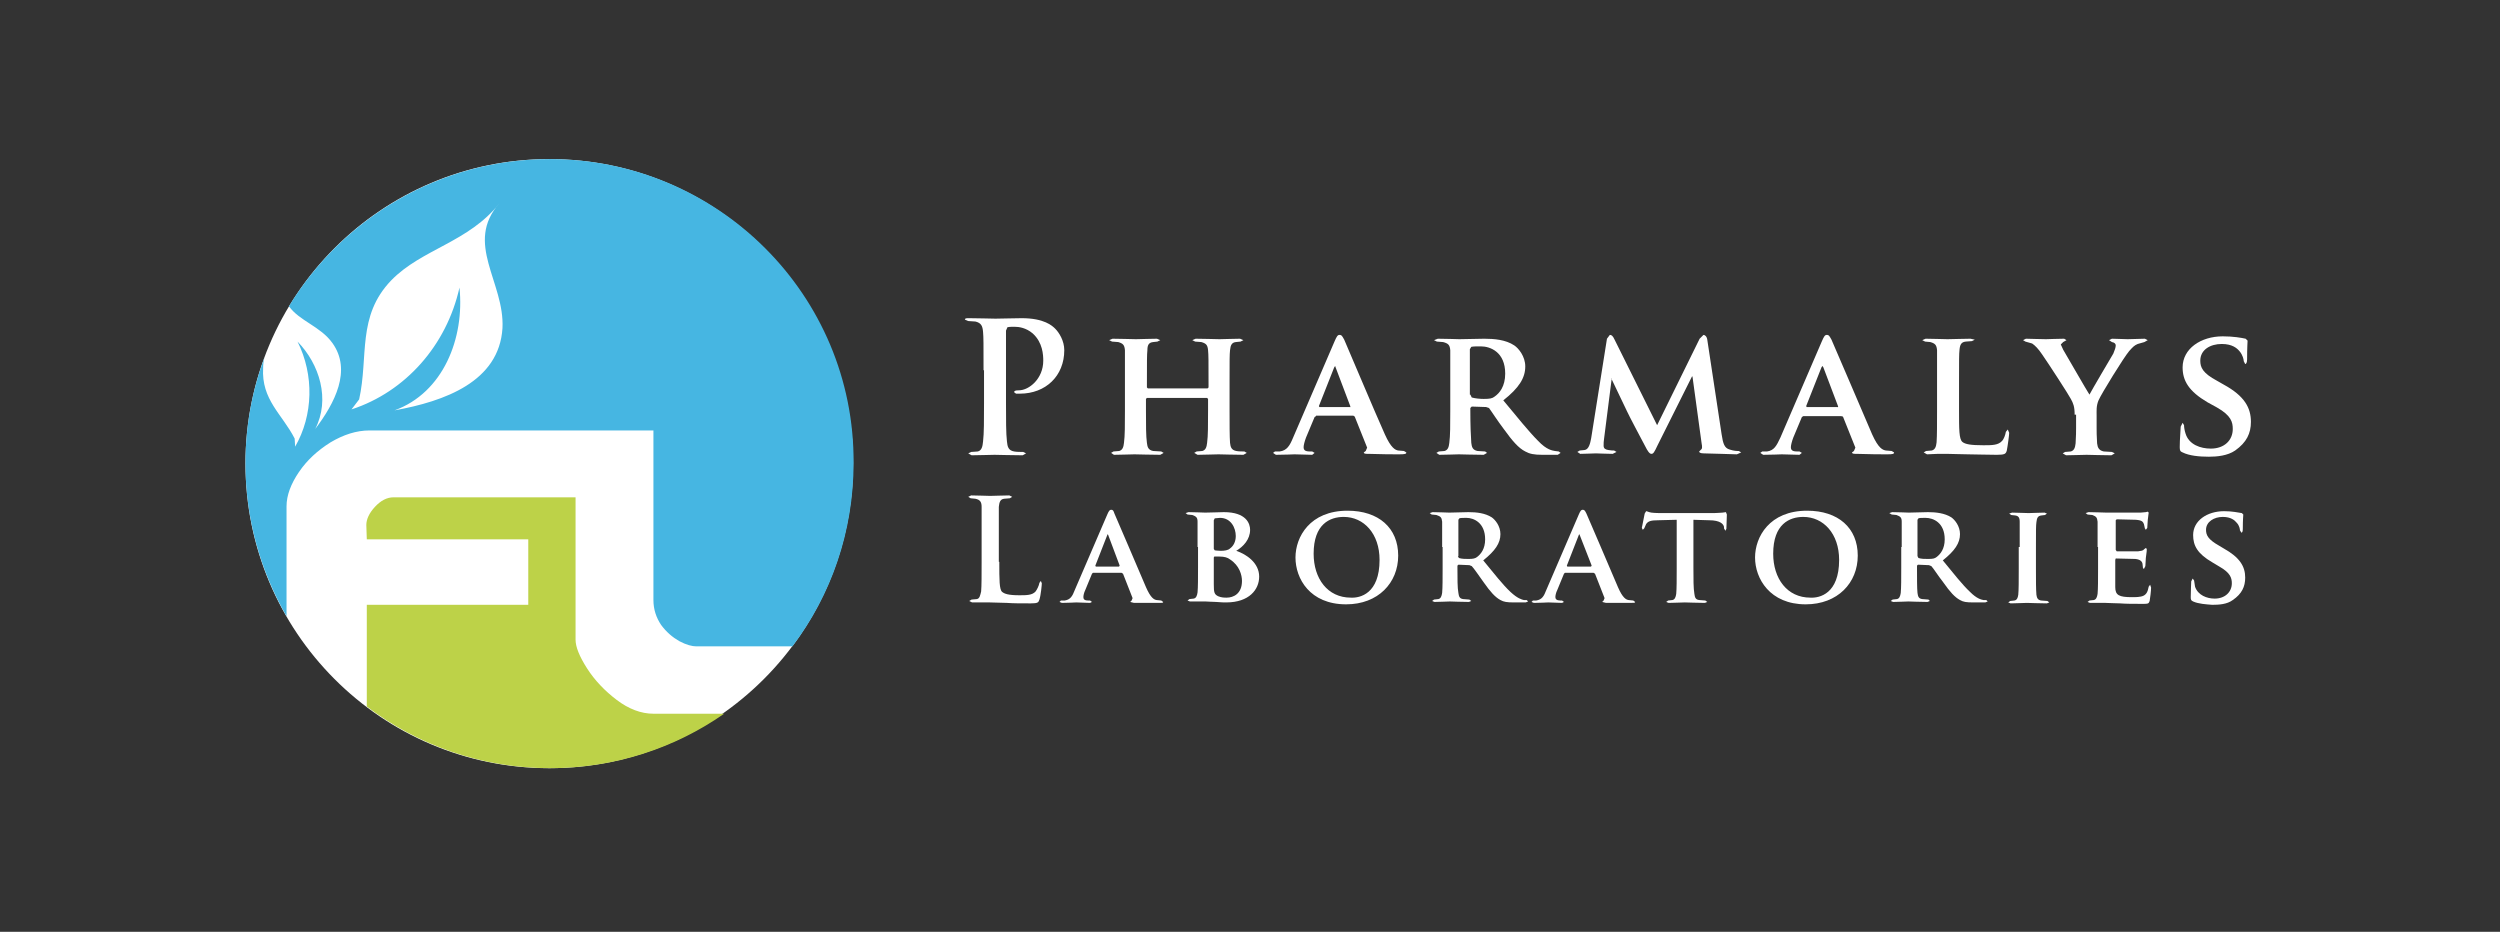 <?xml version="1.0" encoding="UTF-8"?> <svg xmlns="http://www.w3.org/2000/svg" width="550" height="205" viewBox="0 0 550 205" fill="none"><rect x="0" y="0" width="550" height="205" fill="#333333" stroke="none"/> <path fill-rule="evenodd" clip-rule="evenodd" d="M219.846 123.6C219.846 127.594 219.846 129.696 220.476 130.221C221.002 130.642 221.843 130.957 224.26 130.957C225.836 130.957 227.098 130.957 227.833 130.116C228.149 129.696 228.569 128.855 228.674 128.224L228.989 127.804L229.2 128.329C229.2 128.645 228.989 130.957 228.674 131.903C228.464 132.533 228.359 132.743 226.782 132.743C224.575 132.743 222.894 132.743 221.527 132.638C220.161 132.638 219.005 132.533 217.744 132.533C217.429 132.533 216.693 132.533 215.957 132.533C215.222 132.533 214.486 132.533 213.855 132.533L213.225 132.218L213.75 131.903L214.906 131.798C215.537 131.693 215.642 130.957 215.852 130.116C215.957 128.855 215.957 126.333 215.957 123.495V118.03C215.957 113.3 215.957 112.46 215.957 111.514C215.957 110.463 215.642 109.937 214.591 109.727L213.54 109.622L213.015 109.307L213.645 108.991C215.116 108.991 217.008 109.096 217.849 109.096C218.585 109.096 220.897 108.991 222.053 108.991L222.684 109.307L222.158 109.622L220.897 109.727C220.056 109.832 219.846 110.463 219.741 111.514C219.741 112.46 219.741 113.405 219.741 118.03V123.6H219.846Z" fill="white"></path> <path fill-rule="evenodd" clip-rule="evenodd" d="M246.226 124.546L246.331 124.441L243.809 117.714L243.704 117.504L243.599 117.714L240.971 124.441L241.077 124.651H246.226V124.546ZM240.446 126.017L240.236 126.227L238.764 129.801C238.449 130.431 238.344 131.062 238.344 131.377C238.344 131.798 238.554 132.113 239.395 132.113H239.815L240.236 132.428L239.815 132.638C238.87 132.638 237.608 132.533 236.768 132.533C236.452 132.533 235.086 132.638 233.615 132.638L233.089 132.428L233.404 132.113H234.245C235.506 131.903 235.927 131.167 236.452 129.801L243.599 113.195C243.914 112.459 244.124 112.144 244.44 112.144C244.86 112.144 244.965 112.354 245.175 112.985C245.806 114.456 250.43 125.176 252.112 129.17C253.163 131.587 253.899 131.903 254.424 132.008L255.475 132.113L255.895 132.428C255.895 132.638 255.79 132.638 254.739 132.638C253.793 132.638 251.797 132.638 249.484 132.638L248.644 132.428L248.959 132.113L249.169 131.587L247.067 126.227L246.752 126.017H240.446Z" fill="white"></path> <path fill-rule="evenodd" clip-rule="evenodd" d="M267.035 128.54C267.035 130.326 267.14 130.747 267.98 131.167C268.716 131.482 269.347 131.482 269.872 131.482C271.344 131.482 273.235 130.642 273.235 127.804C273.235 126.543 272.71 124.441 270.608 123.074C270.082 122.654 269.347 122.444 268.296 122.444H267.14L267.035 122.654V128.54ZM267.035 120.762L267.245 121.078C267.455 121.078 267.875 121.183 268.506 121.183C269.347 121.183 270.187 121.078 270.608 120.657C271.344 120.132 271.869 119.186 271.869 117.925C271.869 116.138 270.818 113.931 268.401 113.931L267.245 114.036L267.035 114.456V120.762ZM263.461 120.342C263.461 116.348 263.461 115.612 263.461 114.772C263.461 113.826 263.146 113.616 262.305 113.3L261.254 113.195L260.834 112.88L261.464 112.67C262.831 112.67 264.617 112.775 265.143 112.775C266.509 112.775 268.296 112.67 269.242 112.67C274.181 112.67 275.022 115.192 275.022 116.558C275.022 118.66 273.551 120.237 271.974 121.183C274.181 121.918 277.019 123.81 277.019 126.858C277.019 129.696 274.812 132.533 269.767 132.533C269.452 132.533 268.506 132.533 267.56 132.428C266.614 132.428 265.668 132.323 265.248 132.323C264.933 132.323 264.302 132.323 263.671 132.323C263.041 132.323 262.305 132.323 261.78 132.323L261.254 132.113L261.675 131.798L262.62 131.692C263.146 131.587 263.356 131.062 263.461 130.326C263.566 129.17 263.566 127.173 263.566 124.756V120.342H263.461Z" fill="white"></path> <path fill-rule="evenodd" clip-rule="evenodd" d="M303.504 123.18C303.504 117.399 300.035 113.721 295.621 113.721C292.574 113.721 289 115.297 289 121.813C289 127.279 292.048 131.482 297.198 131.482C299.195 131.587 303.504 130.642 303.504 123.18ZM285.006 122.654C285.006 118.135 288.159 112.354 296.462 112.354C303.294 112.354 307.603 116.138 307.603 122.234C307.603 128.224 303.188 132.954 296.147 132.954C288.159 132.954 285.006 127.278 285.006 122.654Z" fill="white"></path> <path fill-rule="evenodd" clip-rule="evenodd" d="M320.74 122.339L320.95 122.759C321.581 122.969 322.422 122.969 323.052 122.969C324.103 122.969 324.524 122.864 324.944 122.549C325.785 121.918 326.731 120.762 326.731 118.66C326.731 114.982 324.209 113.931 322.632 113.931C322.001 113.931 321.266 113.931 321.056 114.036L320.845 114.351V122.339H320.74ZM317.272 120.342C317.272 116.348 317.272 115.612 317.272 114.772C317.167 113.826 316.957 113.616 316.011 113.3L314.96 113.195L314.539 112.88L315.17 112.67C316.536 112.67 318.323 112.775 318.849 112.775C319.794 112.775 322.212 112.67 323.052 112.67C324.839 112.67 326.731 112.88 328.202 113.826C328.938 114.351 330.094 115.718 330.094 117.504C330.094 119.501 328.938 121.183 326.31 123.285C328.728 126.227 330.619 128.645 332.301 130.221C333.878 131.692 334.823 131.903 335.244 132.008H335.874L336.19 132.323L335.664 132.533H333.037C331.565 132.533 330.83 132.428 330.094 132.008C328.938 131.377 327.887 130.221 326.416 128.119C325.365 126.648 324.209 124.966 323.788 124.546L323.263 124.336L320.845 124.231L320.635 124.441V124.861C320.635 127.278 320.635 129.38 320.845 130.431C320.95 131.167 321.056 131.692 321.896 131.798L323.263 131.903L323.683 132.218L323.158 132.428C321.581 132.428 319.269 132.323 318.954 132.323C318.428 132.323 316.747 132.428 315.59 132.428L315.065 132.218L315.485 131.903L316.431 131.798C316.957 131.692 317.167 131.167 317.272 130.431C317.377 129.275 317.377 127.278 317.377 124.861V120.342H317.272Z" fill="white"></path> <path fill-rule="evenodd" clip-rule="evenodd" d="M350.065 124.546L350.17 124.441L347.542 117.714L347.437 117.504L347.332 117.714L344.705 124.441L344.81 124.651H350.065V124.546ZM344.284 126.017L344.074 126.227L342.603 129.801C342.287 130.431 342.182 131.062 342.182 131.377C342.182 131.798 342.498 132.113 343.233 132.113H343.654L344.074 132.428L343.654 132.638C342.708 132.638 341.447 132.533 340.606 132.533C340.291 132.533 338.924 132.638 337.453 132.638L336.927 132.428L337.243 132.113H337.978C339.24 131.903 339.66 131.167 340.185 129.801L347.332 113.195C347.647 112.459 347.858 112.144 348.173 112.144C348.593 112.144 348.698 112.354 349.014 112.985C349.644 114.456 354.269 125.176 355.95 129.17C357.001 131.587 357.737 131.903 358.262 132.008L359.313 132.113L359.734 132.428C359.734 132.638 359.523 132.638 358.578 132.638C357.632 132.638 355.635 132.638 353.323 132.638L352.482 132.428L352.797 132.113L353.007 131.587L350.905 126.227L350.59 126.017H344.284Z" fill="white"></path> <path fill-rule="evenodd" clip-rule="evenodd" d="M368.875 114.351L364.776 114.457C363.2 114.457 362.569 114.667 362.149 115.297L361.728 116.243L361.413 116.558L361.203 116.138L361.833 112.985L362.149 112.46C362.359 112.46 362.674 112.67 363.305 112.775C364.146 112.88 365.091 112.88 366.037 112.88H377.073C377.913 112.88 378.544 112.775 378.964 112.775L379.7 112.67L379.91 113.195C379.91 113.721 379.805 115.718 379.805 116.348L379.595 116.769L379.28 116.243V115.928C379.175 115.297 378.439 114.457 376.022 114.457L372.553 114.351V124.966C372.553 127.384 372.553 129.486 372.764 130.642C372.869 131.377 372.974 131.903 373.815 132.008L375.181 132.113L375.601 132.428L375.076 132.638C373.289 132.638 371.397 132.533 370.662 132.533C370.031 132.533 368.139 132.638 367.088 132.638L366.563 132.428L366.983 132.113L367.929 132.008C368.455 131.903 368.665 131.377 368.77 130.642C368.875 129.486 368.875 127.489 368.875 125.071V114.351Z" fill="white"></path> <path fill-rule="evenodd" clip-rule="evenodd" d="M404.608 123.18C404.608 117.399 401.14 113.721 396.725 113.721C393.678 113.721 390.104 115.297 390.104 121.813C390.104 127.279 393.152 131.482 398.302 131.482C400.299 131.587 404.608 130.642 404.608 123.18ZM386.111 122.654C386.111 118.135 389.263 112.354 397.566 112.354C404.398 112.354 408.707 116.138 408.707 122.234C408.707 128.224 404.293 132.954 397.251 132.954C389.369 132.954 386.111 127.278 386.111 122.654Z" fill="white"></path> <path fill-rule="evenodd" clip-rule="evenodd" d="M421.846 122.339L422.056 122.759C422.687 122.969 423.422 122.969 424.158 122.969C425.314 122.969 425.629 122.864 426.05 122.549C426.891 121.918 427.836 120.762 427.836 118.66C427.836 114.982 425.314 113.931 423.633 113.931C422.897 113.931 422.266 113.931 422.056 114.036L421.846 114.351V122.339ZM418.378 120.342C418.378 116.348 418.378 115.612 418.378 114.772C418.378 113.826 418.062 113.616 417.222 113.3L416.171 113.195L415.645 112.88L416.276 112.67C417.747 112.67 419.429 112.775 419.954 112.775C420.9 112.775 423.317 112.67 424.158 112.67C425.84 112.67 427.836 112.88 429.308 113.826C430.044 114.351 431.2 115.718 431.2 117.504C431.2 119.501 430.044 121.183 427.416 123.285C429.833 126.227 431.725 128.645 433.407 130.221C434.878 131.692 435.824 131.903 436.349 132.008H436.98L437.295 132.323L436.77 132.533H434.142C432.566 132.533 431.935 132.428 431.2 132.008C430.044 131.377 428.993 130.221 427.521 128.119C426.365 126.648 425.314 124.966 424.894 124.546L424.368 124.336L421.951 124.231L421.741 124.441V124.861C421.741 127.278 421.741 129.38 421.846 130.431C421.951 131.167 422.056 131.692 422.897 131.798L424.263 131.903L424.578 132.218L424.053 132.428C422.476 132.428 420.164 132.323 419.849 132.323C419.324 132.323 417.642 132.428 416.486 132.428L415.96 132.218L416.381 131.903L417.327 131.798C417.852 131.692 418.062 131.167 418.167 130.431C418.273 129.275 418.273 127.278 418.273 124.861V120.342H418.378Z" fill="white"></path> <path fill-rule="evenodd" clip-rule="evenodd" d="M444.334 120.342C444.334 116.348 444.334 115.612 444.334 114.772C444.334 113.826 444.019 113.51 443.388 113.405L442.442 113.3L442.022 112.985L442.652 112.775C443.703 112.775 445.49 112.88 446.331 112.88C447.067 112.88 448.748 112.775 449.799 112.775L450.325 112.985L449.904 113.3L449.063 113.405C448.328 113.51 448.118 113.931 448.012 114.877C447.907 115.718 447.907 116.453 447.907 120.447V125.071C447.907 127.594 447.907 129.696 448.012 130.852C448.118 131.587 448.328 132.008 449.063 132.113L450.43 132.218L450.85 132.533L450.325 132.743C448.538 132.743 446.646 132.638 445.91 132.638C445.28 132.638 443.388 132.743 442.337 132.743L441.812 132.533L442.232 132.218L443.178 132.113C443.703 132.008 443.914 131.587 444.019 130.852C444.124 129.801 444.124 127.699 444.124 125.176V120.342H444.334Z" fill="white"></path> <path fill-rule="evenodd" clip-rule="evenodd" d="M461.469 120.342C461.469 116.348 461.469 115.612 461.469 114.772C461.364 113.826 461.153 113.616 460.313 113.3L459.262 113.195L458.841 112.88L459.472 112.67C460.943 112.67 462.625 112.775 463.466 112.775C464.306 112.775 470.402 112.775 470.928 112.775L472.084 112.67L472.504 112.565L472.714 112.775C472.714 112.985 472.609 113.3 472.504 114.456L472.399 116.138L472.084 116.558L471.873 116.243L471.663 115.297C471.453 114.772 471.243 114.456 469.877 114.351L465.673 114.246L465.462 114.456V120.972L465.673 121.288C466.303 121.288 469.771 121.288 470.402 121.288C471.033 121.183 471.453 121.183 471.663 120.867L472.084 120.552L472.294 120.762C472.294 120.972 472.294 121.393 472.084 122.759L471.979 124.546L471.663 125.176L471.453 124.966L471.348 124.02C471.243 123.495 470.822 123.074 469.771 122.969C469.246 122.969 466.198 122.864 465.462 122.864L465.357 123.18V125.281C465.357 126.122 465.357 128.434 465.357 129.17C465.357 130.957 466.198 131.377 469.036 131.377C469.771 131.377 470.928 131.377 471.558 131.062C472.189 130.747 472.504 130.221 472.714 129.065L473.029 128.645L473.24 129.275C473.24 129.906 473.029 131.692 472.924 132.218C472.714 132.849 472.504 132.849 471.453 132.849C469.351 132.849 467.775 132.849 466.408 132.743C465.042 132.743 464.096 132.638 463.255 132.638C462.94 132.638 462.415 132.638 461.679 132.638C461.048 132.638 460.313 132.638 459.787 132.638L459.262 132.428L459.682 132.113L460.628 132.008C461.153 131.903 461.364 131.377 461.469 130.641C461.574 129.485 461.574 127.489 461.574 125.071V120.342H461.469Z" fill="white"></path> <path fill-rule="evenodd" clip-rule="evenodd" d="M482.489 132.323C482.068 132.113 481.963 132.008 481.963 131.377C481.963 129.906 482.068 128.329 482.068 127.909L482.384 127.278L482.699 127.699L482.909 129.065C483.54 130.957 485.536 131.693 487.218 131.693C489.53 131.693 491.002 130.221 491.002 128.329C491.002 127.173 490.686 126.017 488.269 124.651L486.693 123.705C483.435 121.813 482.489 120.027 482.489 117.715C482.489 114.562 485.536 112.46 489.32 112.46C491.107 112.46 492.473 112.775 493.209 112.88L493.524 113.195C493.524 113.511 493.419 114.246 493.419 116.348C493.419 116.874 493.314 117.189 493.104 117.189L492.788 116.664C492.788 116.453 492.683 115.613 492.053 114.982C491.632 114.457 490.791 113.721 489.005 113.721C487.113 113.721 485.326 114.772 485.326 116.558C485.326 117.715 485.747 118.66 488.164 120.027L489.215 120.657C492.788 122.654 493.944 124.651 493.944 127.068C493.944 129.065 493.209 130.642 491.212 132.008C489.951 132.954 488.164 133.059 486.693 133.059C485.326 132.954 483.645 132.849 482.489 132.323Z" fill="white"></path> <path fill-rule="evenodd" clip-rule="evenodd" d="M216.379 81.456C216.379 75.36 216.379 74.309 216.274 73.048C216.169 71.682 215.854 71.051 214.593 70.736L213.016 70.631L212.281 70.315C212.281 70 212.596 70 213.227 70C215.328 70 217.851 70.105 219.007 70.105C220.583 70.105 223.001 70 224.787 70C229.727 70 231.514 71.682 232.144 72.312C232.985 73.153 234.141 74.94 234.141 77.042C234.141 82.717 230.042 86.606 224.367 86.606H223.526L223.106 86.29C223.106 85.975 223.421 85.87 224.157 85.87C226.364 85.87 229.517 83.347 229.517 79.354C229.517 78.093 229.412 75.36 227.205 73.363C225.733 72.102 224.157 71.892 223.211 71.892C222.58 71.892 222.055 71.892 221.634 71.997L221.319 72.733V88.602C221.319 92.281 221.319 95.434 221.529 97.115C221.634 98.271 221.845 99.112 223.106 99.322C223.631 99.427 224.472 99.427 225.103 99.427L225.733 99.743L224.997 100.163C222.37 100.163 219.848 100.058 218.797 100.058C217.851 100.058 215.434 100.163 213.752 100.163L213.016 99.743L213.647 99.427C214.277 99.427 214.698 99.322 215.118 99.322C215.959 99.112 216.169 98.271 216.274 97.115C216.485 95.434 216.485 92.281 216.485 88.707V81.456H216.379Z" fill="white"></path> <path fill-rule="evenodd" clip-rule="evenodd" d="M265.668 85.449L265.879 85.239V84.503C265.879 79.354 265.879 78.093 265.773 77.042C265.668 75.885 265.353 75.57 264.302 75.255L262.936 75.15L262.305 74.834L263.041 74.519C264.933 74.519 267.35 74.624 268.296 74.624C269.137 74.624 271.449 74.519 272.815 74.519L273.551 74.834L272.92 75.15L271.869 75.255C271.028 75.36 270.713 75.885 270.608 77.042C270.503 78.093 270.503 79.038 270.503 84.188V90.179C270.503 93.227 270.503 95.959 270.608 97.43C270.713 98.376 270.923 99.007 271.974 99.217C272.5 99.322 273.235 99.322 273.761 99.322L274.286 99.638L273.551 100.058C271.344 100.058 268.926 99.953 268.086 99.953C267.245 99.953 264.828 100.058 263.461 100.058L262.726 99.638L263.251 99.322L264.512 99.217C265.248 99.007 265.458 98.376 265.563 97.43C265.773 95.959 265.773 93.437 265.773 90.284V87.762L265.563 87.551H252.321L252.111 87.762V90.284C252.111 93.437 252.111 95.959 252.321 97.43C252.426 98.376 252.636 99.007 253.687 99.217L255.474 99.322L255.999 99.638L255.264 100.058C252.951 100.058 250.534 99.953 249.588 99.953C248.748 99.953 246.54 100.058 245.069 100.058L244.439 99.638L244.964 99.322L246.225 99.217C246.961 99.007 247.171 98.376 247.276 97.43C247.486 95.959 247.486 93.332 247.486 90.284V84.188C247.486 79.038 247.486 78.093 247.486 77.042C247.381 75.885 247.066 75.57 246.015 75.255L244.649 75.15L244.018 74.834L244.754 74.519C246.646 74.519 248.958 74.624 249.904 74.624C250.744 74.624 253.162 74.519 254.528 74.519L255.264 74.834L254.633 75.15L253.687 75.255C252.741 75.36 252.426 75.885 252.426 77.042C252.321 78.093 252.321 79.354 252.321 84.503V85.239L252.531 85.449H265.668Z" fill="white"></path> <path fill-rule="evenodd" clip-rule="evenodd" d="M296.989 89.653L297.094 89.443L293.836 80.825L293.731 80.51L293.52 80.825L290.157 89.338L290.262 89.548H296.989V89.653ZM289.527 91.545L289.211 91.755L287.32 96.275C287.004 97.115 286.794 97.956 286.794 98.376C286.794 99.007 287.109 99.322 288.16 99.322H288.686L289.211 99.638L288.686 100.058C287.53 100.058 285.953 99.953 284.797 99.953C284.482 99.953 282.59 100.058 280.699 100.058L280.068 99.638L280.488 99.322H281.539C283.116 99.112 283.746 98.061 284.482 96.275L293.626 75.045C294.046 74.099 294.256 73.678 294.677 73.678C295.202 73.678 295.307 73.994 295.728 74.729C296.568 76.621 302.349 90.389 304.661 95.539C306.027 98.587 306.973 99.007 307.604 99.112L308.865 99.217L309.39 99.532C309.39 99.848 309.18 99.953 307.814 99.953C306.553 99.953 304.03 99.953 301.088 99.848C300.457 99.848 300.037 99.848 300.037 99.532L300.457 99.217L300.772 98.481L298.04 91.65L297.724 91.44H289.527V91.545Z" fill="white"></path> <path fill-rule="evenodd" clip-rule="evenodd" d="M323.473 86.816L323.788 87.446C324.524 87.656 325.575 87.762 326.415 87.762C327.782 87.762 328.307 87.656 328.833 87.236C329.884 86.5 331.145 85.029 331.145 82.191C331.145 77.462 327.887 76.201 325.785 76.201C324.944 76.201 324.103 76.201 323.683 76.306L323.368 76.831V86.816H323.473ZM319.059 84.188C319.059 79.038 319.059 78.093 319.059 77.042C318.953 75.885 318.638 75.57 317.482 75.255L316.116 75.15L315.485 74.834L316.326 74.519C318.218 74.519 320.425 74.624 321.055 74.624C322.211 74.624 325.469 74.519 326.52 74.519C328.728 74.519 331.25 74.729 333.142 75.991C334.088 76.621 335.559 78.408 335.559 80.615C335.559 83.137 334.193 85.344 330.724 88.077C333.877 91.86 336.295 94.908 338.397 97.01C340.288 99.007 341.549 99.112 342.075 99.217L342.916 99.322L343.336 99.638L342.706 100.058H339.342C337.451 100.058 336.505 99.848 335.559 99.322C334.088 98.587 332.721 97.01 330.829 94.383C329.463 92.596 327.992 90.284 327.571 89.758L326.941 89.548L323.788 89.443L323.473 89.758V90.284C323.473 93.437 323.578 96.064 323.683 97.43C323.788 98.376 323.998 99.007 325.049 99.217L326.731 99.322L327.151 99.638L326.415 100.058C324.418 100.058 321.476 99.953 320.95 99.953C320.32 99.953 318.113 100.058 316.641 100.058L316.011 99.638L316.536 99.322L317.797 99.217C318.533 99.007 318.743 98.376 318.848 97.43C319.059 95.959 319.059 93.332 319.059 90.284V84.188Z" fill="white"></path> <path fill-rule="evenodd" clip-rule="evenodd" d="M353.531 74.519L354.161 73.678C354.477 73.678 354.792 73.784 355.212 74.729L364.566 93.542L373.92 74.519L374.761 73.678C375.076 73.678 375.496 73.994 375.601 74.729L378.754 95.539C379.07 97.641 379.385 98.587 380.541 98.902C381.487 99.217 382.117 99.217 382.538 99.217L383.063 99.532L382.117 99.953C381.277 99.953 376.232 99.743 374.866 99.743C374.025 99.743 373.815 99.532 373.815 99.322L374.235 98.902C374.445 98.797 374.55 98.481 374.34 97.431L372.343 82.822H372.238L364.671 97.956C363.936 99.532 363.725 99.848 363.305 99.848C362.885 99.848 362.464 99.217 361.939 98.166C361.098 96.59 358.365 91.44 357.945 90.494C357.63 89.864 355.633 85.66 354.477 83.242H354.582L352.9 96.485C352.795 97.115 352.795 97.536 352.795 98.061C352.795 98.692 353.215 98.902 353.846 99.007C354.477 99.112 354.792 99.112 355.107 99.112L355.633 99.427L354.792 99.848C353.321 99.848 351.744 99.743 351.114 99.743C350.483 99.743 348.801 99.848 347.645 99.848L347.015 99.427L347.54 99.112L348.591 99.007C349.537 98.902 349.852 97.536 350.063 96.38L353.531 74.519Z" fill="white"></path> <path fill-rule="evenodd" clip-rule="evenodd" d="M404.294 89.653L404.399 89.443L401.141 80.825L400.931 80.51L400.72 80.825L397.357 89.338L397.462 89.548H404.294V89.653ZM396.727 91.545L396.411 91.755L394.52 96.275C394.204 97.115 393.994 97.956 393.994 98.376C393.994 99.007 394.309 99.322 395.36 99.322H395.886L396.411 99.638L395.886 100.058C394.73 100.058 393.048 99.953 391.997 99.953C391.682 99.953 389.79 100.058 387.898 100.058L387.268 99.638L387.688 99.322H388.739C390.316 99.112 390.841 98.061 391.682 96.275L400.825 75.045C401.246 74.099 401.456 73.678 401.876 73.678C402.402 73.678 402.507 73.994 402.927 74.729C403.768 76.621 409.654 90.389 411.861 95.539C413.227 98.587 414.173 99.007 414.909 99.112L416.17 99.217L416.695 99.532C416.695 99.848 416.485 99.953 415.224 99.953C413.963 99.953 411.44 99.953 408.498 99.848C407.867 99.848 407.447 99.848 407.447 99.532L407.867 99.217L408.182 98.481L405.45 91.65L405.029 91.545H396.727Z" fill="white"></path> <path fill-rule="evenodd" clip-rule="evenodd" d="M430.987 90.179C430.987 94.488 430.987 96.59 431.723 97.22C432.353 97.746 433.614 97.956 436.347 97.956C438.239 97.956 439.605 97.956 440.446 97.01C440.866 96.59 441.181 95.644 441.287 95.013L441.707 94.488L442.022 95.223C442.022 95.644 441.707 98.061 441.497 99.112C441.287 99.848 441.076 100.058 439.29 100.058C436.767 100.058 434.77 99.953 432.984 99.953C431.197 99.953 429.726 99.848 428.36 99.848C427.939 99.848 427.203 99.848 426.363 99.848C425.522 99.848 424.681 99.953 423.945 99.953L423.21 99.532L423.735 99.217L424.996 99.112C425.732 98.902 425.942 98.271 426.047 97.325C426.152 95.854 426.152 93.227 426.152 90.179V84.188C426.152 79.038 426.152 78.093 426.152 77.042C426.047 75.885 425.732 75.57 424.681 75.255L423.525 75.15L422.894 74.834L423.63 74.519C425.207 74.519 427.519 74.624 428.465 74.624C429.305 74.624 432.143 74.519 433.509 74.519L434.455 74.729L433.825 75.045L432.458 75.15C431.512 75.255 431.197 75.78 431.092 76.936C430.987 77.987 430.987 78.933 430.987 84.083V90.179Z" fill="white"></path> <path fill-rule="evenodd" clip-rule="evenodd" d="M456.422 91.23C456.422 89.443 456.107 88.707 455.581 87.762C455.371 87.236 450.537 79.774 449.276 77.987C448.435 76.726 447.699 75.99 447.069 75.57L445.597 75.15L445.072 74.834L445.702 74.519C446.333 74.519 448.96 74.624 450.116 74.624C450.852 74.624 452.534 74.519 454.11 74.519L454.636 74.834L453.9 75.255L453.374 75.78L453.9 76.936C454.531 77.987 459.05 85.87 459.68 86.816C460.101 85.975 464.305 78.828 464.935 77.777C465.251 77.041 465.461 76.411 465.461 75.991C465.461 75.675 465.25 75.36 464.62 75.255L463.989 74.834L464.62 74.519C465.776 74.519 467.037 74.624 468.088 74.624C468.824 74.624 471.136 74.519 471.872 74.519L472.502 74.834L471.767 75.255L470.295 75.675C469.559 75.99 469.244 76.306 468.403 77.252C467.247 78.618 462.308 86.606 461.677 88.077C461.152 89.338 461.257 90.389 461.257 91.44V94.172C461.257 94.698 461.257 96.064 461.362 97.536C461.467 98.481 461.782 99.112 462.833 99.322L464.62 99.427L465.25 99.743L464.515 100.163C462.308 100.163 459.996 100.058 459.05 100.058C458.209 100.058 455.792 100.163 454.53 100.163L453.795 99.743L454.32 99.427L455.581 99.322C456.317 99.112 456.527 98.481 456.632 97.536C456.738 96.064 456.738 94.698 456.738 94.172V91.23H456.422Z" fill="white"></path> <path fill-rule="evenodd" clip-rule="evenodd" d="M480.174 99.532C479.648 99.322 479.543 99.112 479.543 98.376C479.543 96.59 479.754 94.488 479.754 93.857L480.174 93.017L480.489 93.542C480.489 93.962 480.594 94.698 480.804 95.329C481.54 97.851 484.168 98.692 486.375 98.692C489.423 98.692 491.209 96.8 491.209 94.383C491.209 92.912 490.894 91.44 487.741 89.653L485.639 88.497C481.54 86.08 480.174 83.768 480.174 80.825C480.174 76.726 484.168 73.994 489.002 73.994C491.314 73.994 493.101 74.309 494.047 74.519L494.467 74.94C494.467 75.36 494.362 76.306 494.362 79.038C494.362 79.774 494.152 80.089 493.942 80.089L493.626 79.459C493.626 79.144 493.416 78.093 492.681 77.252C492.155 76.621 491.104 75.675 488.792 75.675C486.27 75.675 484.063 76.936 484.063 79.354C484.063 80.825 484.588 82.086 487.741 83.768L489.212 84.609C493.837 87.131 495.203 89.758 495.203 92.806C495.203 95.329 494.257 97.326 491.735 99.112C490.053 100.268 487.741 100.478 485.954 100.478C483.852 100.478 481.645 100.268 480.174 99.532Z" fill="white"></path> <path fill-rule="evenodd" clip-rule="evenodd" d="M187.685 101.947C187.685 138.942 157.732 169 120.842 169C83.953 169 54 139.047 54 101.947C54 64.953 83.953 35 120.842 35C157.732 35 187.685 64.953 187.685 101.947Z" fill="white"></path> <path fill-rule="evenodd" clip-rule="evenodd" d="M135.663 153.971C133.035 151.974 130.828 149.662 129.146 147.035C127.465 144.407 126.624 142.305 126.624 140.729V109.409H86.582C85.11 109.409 83.744 110.145 82.483 111.511C81.222 112.878 80.591 114.244 80.591 115.505L80.696 118.658H116.219V133.056H80.696V155.442C91.942 163.955 105.92 169 121.054 169C135.242 169 148.484 164.586 159.31 157.019H143.755C141.023 157.019 138.29 155.968 135.663 153.971Z" fill="#BDD248"></path> <path fill-rule="evenodd" clip-rule="evenodd" d="M86.791 90.282C97.511 86.393 102.24 74.412 101.084 63.271C98.246 75.988 89.208 86.183 77.332 90.071L79.013 87.864C81.115 78.406 78.488 69.577 86.055 61.695C92.781 54.758 103.186 53.287 109.912 44.669C102.03 53.497 111.068 62.115 110.543 72.205C109.807 83.976 97.826 88.285 86.791 90.282ZM120.947 35C96.67 35 75.335 48.032 63.564 67.37C65.876 70.628 70.5 71.784 73.128 75.463C77.437 81.453 73.653 88.705 69.344 94.38C72.707 87.864 70.29 80.087 65.456 75.147C69.134 82.504 68.924 91.332 64.93 98.269L64.825 96.482C62.093 91.122 57.468 87.969 57.889 80.928C57.889 80.087 57.994 79.351 58.204 78.616C55.471 85.867 54 93.75 54 101.947C54 114.244 57.363 125.7 63.038 135.579V111.406C63.038 108.989 63.984 106.467 65.771 103.839C67.558 101.212 69.87 99.11 72.707 97.323C75.545 95.642 78.383 94.696 81.326 94.696H126.623H143.754V132.005C143.754 134.107 144.384 135.894 145.435 137.471C146.591 139.047 147.958 140.203 149.429 141.044C151.005 141.885 152.267 142.2 153.213 142.2H174.337C182.85 130.955 187.79 116.976 187.79 101.842C188 64.953 157.942 35 120.947 35Z" fill="#46B6E2"></path> </svg> 